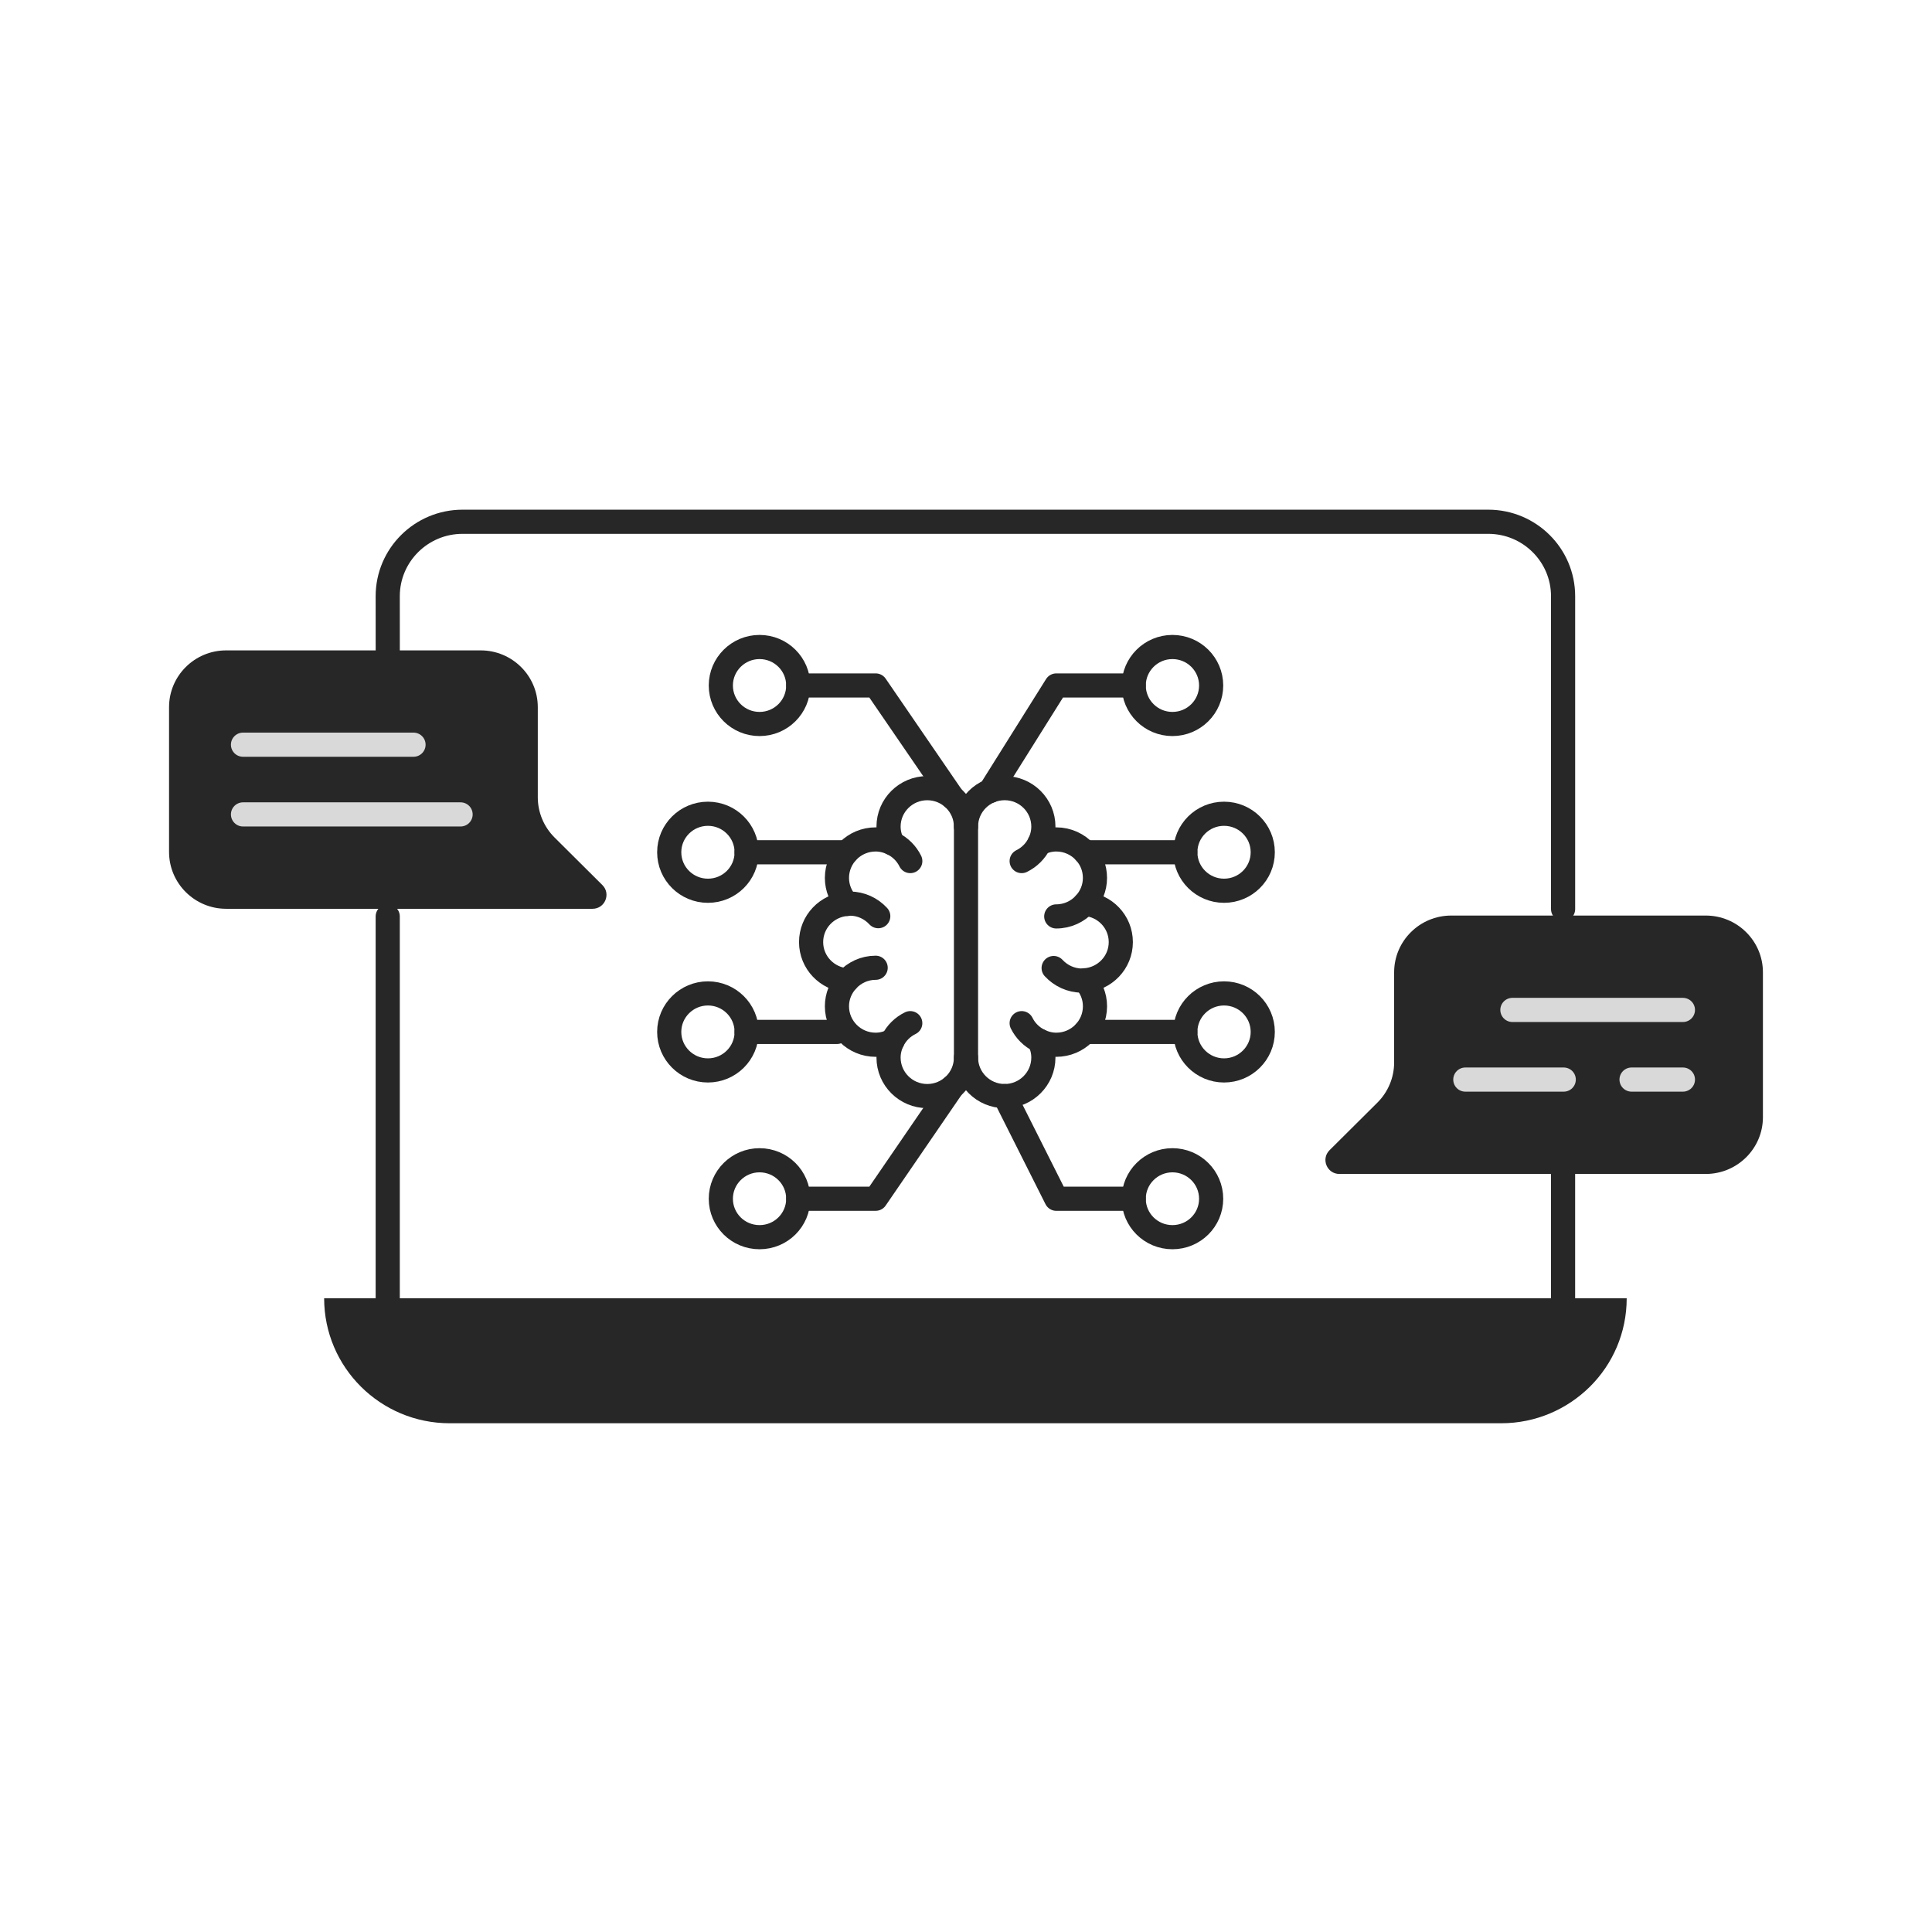 <svg width="80" height="80" viewBox="0 0 80 80" fill="none" xmlns="http://www.w3.org/2000/svg">
<g clip-path="url(#clip0_1929_27425)">
<path d="M24.943 36.648C25.307 37.01 25.05 37.631 24.535 37.631H9.366C8.059 37.631 7 36.575 7 35.276V29.283C7 27.984 8.059 26.931 9.366 26.931H19.903C21.21 26.931 22.269 27.984 22.269 29.283V33.015C22.269 33.638 22.519 34.237 22.963 34.679L24.943 36.648L24.943 36.648Z" fill="#272727"/>
<path d="M72.999 40.264V46.258C72.999 47.558 71.937 48.611 70.63 48.611H55.462C54.947 48.611 54.689 47.99 55.053 47.628L57.033 45.659C57.477 45.217 57.728 44.621 57.728 43.995V40.263C57.728 38.964 58.787 37.911 60.094 37.911H70.631C71.937 37.911 72.999 38.964 72.999 40.263L72.999 40.264Z" fill="#272727"/>
<path d="M16.056 26.93L16.055 24.687C16.055 22.986 17.444 21.605 19.154 21.605H61.625C63.335 21.605 64.724 22.986 64.724 24.687V37.643" stroke="#272727" stroke-linecap="round" stroke-linejoin="round"/>
<path d="M64.723 53.758V48.371" stroke="#272727" stroke-linecap="round" stroke-linejoin="round"/>
<path d="M16.055 54.171V37.947" stroke="#272727" stroke-linecap="round" stroke-linejoin="round"/>
<path d="M37.693 35.655C37.537 35.339 37.28 35.083 36.962 34.928C36.75 34.824 36.512 34.759 36.259 34.759C35.373 34.759 34.656 35.474 34.656 36.353C34.656 36.769 34.819 37.143 35.081 37.428" stroke="#272727" stroke-linecap="round" stroke-linejoin="round"/>
<path d="M36.367 37.937C36.073 37.618 35.655 37.416 35.189 37.416C35.15 37.416 35.116 37.425 35.08 37.428C34.246 37.483 33.586 38.167 33.586 39.01C33.586 39.853 34.247 40.536 35.08 40.594" stroke="#272727" stroke-linecap="round" stroke-linejoin="round"/>
<path d="M36.259 40.073C35.791 40.073 35.373 40.276 35.081 40.594C34.819 40.877 34.656 41.252 34.656 41.667C34.656 42.546 35.373 43.261 36.259 43.261C36.512 43.261 36.75 43.196 36.962 43.092" stroke="#272727" stroke-linecap="round" stroke-linejoin="round"/>
<path d="M39.999 34.227C39.999 33.348 39.28 32.636 38.396 32.636C37.512 32.636 36.793 33.348 36.793 34.227C36.793 34.481 36.856 34.715 36.961 34.928" stroke="#272727" stroke-linecap="round" stroke-linejoin="round"/>
<path d="M37.692 42.367C37.373 42.522 37.119 42.775 36.961 43.092C36.856 43.304 36.793 43.539 36.793 43.792C36.793 44.671 37.51 45.386 38.396 45.386C39.282 45.386 39.999 44.671 39.999 43.792" stroke="#272727" stroke-linecap="round" stroke-linejoin="round"/>
<path d="M42.305 42.367C42.46 42.681 42.718 42.937 43.036 43.092C43.247 43.195 43.485 43.261 43.738 43.261C44.625 43.261 45.341 42.546 45.341 41.667C45.341 41.251 45.179 40.877 44.916 40.594" stroke="#272727" stroke-linecap="round" stroke-linejoin="round"/>
<path d="M43.629 40.084C43.923 40.401 44.34 40.604 44.807 40.604C44.846 40.604 44.88 40.596 44.916 40.594C45.749 40.536 46.41 39.852 46.41 39.01C46.41 38.167 45.749 37.483 44.916 37.428" stroke="#272727" stroke-linecap="round" stroke-linejoin="round"/>
<path d="M43.737 37.947C44.206 37.947 44.624 37.744 44.915 37.428C45.178 37.143 45.34 36.768 45.34 36.353C45.34 35.938 45.185 35.57 44.93 35.29C44.638 34.964 44.211 34.759 43.737 34.759C43.485 34.759 43.246 34.824 43.035 34.928" stroke="#272727" stroke-linecap="round" stroke-linejoin="round"/>
<path d="M42.305 35.655C42.623 35.498 42.878 35.244 43.036 34.928C43.141 34.715 43.204 34.481 43.204 34.227C43.204 33.348 42.487 32.635 41.601 32.635C40.714 32.635 40 33.348 40 34.227V43.792C40 44.671 40.717 45.386 41.601 45.386C42.485 45.386 43.204 44.671 43.204 43.792C43.204 43.538 43.141 43.304 43.036 43.092" stroke="#272727" stroke-linecap="round" stroke-linejoin="round"/>
<path d="M50.151 28.385C50.151 29.264 49.435 29.979 48.548 29.979C47.662 29.979 46.945 29.264 46.945 28.385C46.945 27.506 47.664 26.791 48.548 26.791C49.432 26.791 50.151 27.503 50.151 28.385Z" stroke="#272727" stroke-linecap="round" stroke-linejoin="round"/>
<path d="M50.151 49.638C50.151 50.517 49.435 51.229 48.548 51.229C47.662 51.229 46.945 50.517 46.945 49.638C46.945 48.758 47.664 48.044 48.548 48.044C49.432 48.044 50.151 48.756 50.151 49.638Z" stroke="#272727" stroke-linecap="round" stroke-linejoin="round"/>
<path d="M52.288 42.729C52.288 43.608 51.569 44.324 50.685 44.324C49.801 44.324 49.082 43.608 49.082 42.729C49.082 41.85 49.799 41.135 50.685 41.135C51.572 41.135 52.288 41.85 52.288 42.729Z" stroke="#272727" stroke-linecap="round" stroke-linejoin="round"/>
<path d="M52.288 35.29C52.288 36.172 51.569 36.884 50.685 36.884C49.801 36.884 49.082 36.171 49.082 35.29C49.082 34.408 49.799 33.696 50.685 33.696C51.572 33.696 52.288 34.411 52.288 35.29Z" stroke="#272727" stroke-linecap="round" stroke-linejoin="round"/>
<path d="M33.054 28.385C33.054 29.264 32.337 29.979 31.451 29.979C30.564 29.979 29.848 29.264 29.848 28.385C29.848 27.506 30.567 26.791 31.451 26.791C32.335 26.791 33.054 27.503 33.054 28.385Z" stroke="#272727" stroke-linecap="round" stroke-linejoin="round"/>
<path d="M33.054 49.638C33.054 50.517 32.337 51.229 31.451 51.229C30.564 51.229 29.848 50.517 29.848 49.638C29.848 48.758 30.567 48.044 31.451 48.044C32.335 48.044 33.054 48.756 33.054 49.638Z" stroke="#272727" stroke-linecap="round" stroke-linejoin="round"/>
<path d="M30.917 42.729C30.917 43.608 30.2 44.324 29.314 44.324C28.428 44.324 27.711 43.608 27.711 42.729C27.711 41.85 28.43 41.135 29.314 41.135C30.198 41.135 30.917 41.85 30.917 42.729Z" stroke="#272727" stroke-linecap="round" stroke-linejoin="round"/>
<path d="M30.917 35.29C30.917 36.172 30.2 36.884 29.314 36.884C28.428 36.884 27.711 36.171 27.711 35.29C27.711 34.408 28.43 33.696 29.314 33.696C30.198 33.696 30.917 34.411 30.917 35.29Z" stroke="#272727" stroke-linecap="round" stroke-linejoin="round"/>
<path d="M33.055 49.637H36.261L39.434 45.008" stroke="#272727" stroke-linecap="round" stroke-linejoin="round"/>
<path d="M41.602 45.387L43.739 49.638H46.945" stroke="#272727" stroke-linecap="round" stroke-linejoin="round"/>
<path d="M46.945 28.384H43.739L41 32.752" stroke="#272727" stroke-linecap="round" stroke-linejoin="round"/>
<path d="M39.434 33.013L36.261 28.384H33.055" stroke="#272727" stroke-linecap="round" stroke-linejoin="round"/>
<path d="M49.081 35.29H44.93" stroke="#272727" stroke-linecap="round" stroke-linejoin="round"/>
<path d="M49.082 42.73H44.934" stroke="#272727" stroke-linecap="round" stroke-linejoin="round"/>
<path d="M35.062 35.29H30.914" stroke="#272727" stroke-linecap="round" stroke-linejoin="round"/>
<path d="M34.655 42.73H30.914" stroke="#272727" stroke-linecap="round" stroke-linejoin="round"/>
<path d="M10.062 30.836H17.123" stroke="#D9D9D9" stroke-linecap="round" stroke-linejoin="round"/>
<path d="M10.062 33.723H19.072" stroke="#D9D9D9" stroke-linecap="round" stroke-linejoin="round"/>
<path d="M69.686 41.819H62.625" stroke="#D9D9D9" stroke-linecap="round" stroke-linejoin="round"/>
<path d="M64.751 44.703H60.676" stroke="#D9D9D9" stroke-linecap="round" stroke-linejoin="round"/>
<path d="M69.686 44.703H67.559" stroke="#D9D9D9" stroke-linecap="round" stroke-linejoin="round"/>
<path d="M57.19 53.758H67.358C67.358 55.188 66.779 56.483 65.835 57.42C64.892 58.352 63.598 58.934 62.16 58.934H18.62C15.752 58.934 13.422 56.618 13.422 53.758H57.19Z" fill="#272727"/>
</g>
<defs>
<clipPath id="clip0_1929_27425">
<rect width="66" height="37.869" fill="white" transform="translate(7 21.065)"/>
</clipPath>
</defs>
</svg>
